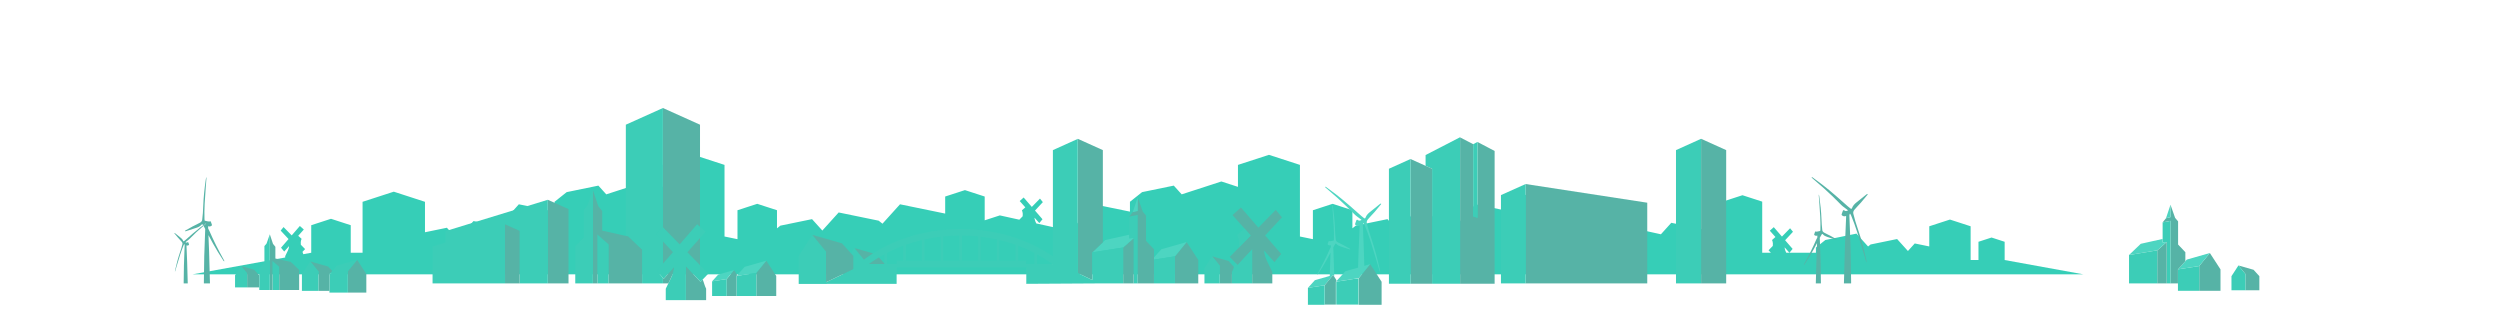 <?xml version="1.0" encoding="UTF-8"?>
<svg width="1921px" height="249px" viewBox="0 0 1921 249" version="1.1" xmlns="http://www.w3.org/2000/svg" xmlns:xlink="http://www.w3.org/1999/xlink">
    <!-- Generator: Sketch 51.3 (57544) - http://www.bohemiancoding.com/sketch -->
    <title>Solid Finance / slider background</title>
    <desc>Created with Sketch.</desc>
    <defs>
        <polygon id="path-1" points="0.6 0.94 134 0.94 134 21 0.6 21"></polygon>
        <polygon id="path-3" points="0 0.22 1133.144 0.22 1133.144 66.12 0 66.12"></polygon>
        <filter x="0.0%" y="0.0%" width="100.0%" height="100.0%" filterUnits="objectBoundingBox" id="filter-5">
            <feGaussianBlur stdDeviation="0" in="SourceGraphic"></feGaussianBlur>
        </filter>
        <polygon id="path-6" points="0.47 0.53 18.05 0.53 18.05 21 0.47 21"></polygon>
        <polygon id="path-8" points="0.899 0.081 10.21 0.081 10.21 23 0.899 23"></polygon>
    </defs>
    <g id="Solid-Finance-/-slider-background" stroke="none" stroke-width="1" fill="none" fill-rule="evenodd">
        <g id="skyline---clouds" opacity="0.15">
            <path d="M1920,23.32 L1920,101.12 C1869.71,97.76 1805,93.671 1777.02,94.22 C1729.73,95.15 1713.95,92.68 1719.48,88.39 C1725.02,84.091 1796.4,80.15 1796.4,80.15 C1796.4,80.15 1686,75.06 1640.53,71.6 C1595.07,68.14 1525.5,66.95 1495.82,66.56 C1466.14,66.171 1464.23,57.78 1479.05,54.91 C1493.87,52.03 1588.48,54.39 1588.48,54.39 C1618.99,40.7 1679.45,67.14 1724.86,62.3 C1770.27,57.47 1867.72,67.24 1867.72,67.24 C1779.45,43.69 1746.16,57.27 1696.02,49.131 C1645.88,40.99 1541.98,36.76 1541.98,36.76 C1600.34,26.6 1705.26,44.97 1733.98,40.83 C1756.67,37.57 1822.189,40.18 1848.74,41.421 C1828.54,40.211 1789.15,36.81 1796.04,28.881 C1802.64,21.3 1864.18,21.881 1920,23.32" id="Fill-1" fill="#FFFFFF"></path>
            <path d="M1920,115.78 L1920,135.881 C1896.59,132.56 1858.85,127.83 1837.54,128.36 C1805.09,129.171 1770.68,115.14 1742.87,117.39 C1715.061,119.631 1657.55,117.64 1657.55,117.64 C1657.55,117.64 1691,125.841 1728.64,124.51 C1766.29,123.18 1760.72,149.4 1734.73,146.06 C1708.74,142.72 1605.74,135.711 1576.09,139.171 C1546.439,142.631 1469.39,132.28 1450.84,131.64 C1432.29,131.001 1410.02,129.591 1437.82,126.06 C1465.61,122.541 1530.59,131.19 1549.13,129.91 C1567.67,128.631 1578.75,121.961 1545.38,123.37 C1512,124.78 1411.76,112.99 1370.93,109.45 C1330.1,105.91 1303.23,110.52 1280.02,107.15 C1256.82,103.791 1226.27,111.7 1234.57,105.58 C1242.87,99.461 1268.86,101.64 1305.01,99.69 C1341.17,97.73 1439.55,109.461 1475.73,110.72 C1511.91,111.97 1598.12,105.98 1618.49,101.52 C1638.86,97.07 1741.87,106.461 1771.55,106.841 C1801.23,107.23 1807.78,116.43 1847.65,114.6 C1865.25,113.801 1893.71,114.61 1920,115.78" id="Fill-3" fill="#FFFFFF"></path>
            <g id="Group-7" transform="translate(1786, 133.99)">
                <mask id="mask-2" fill="white">
                    <use xlink:href="#path-1"></use>
                </mask>
                <g id="Clip-6"></g>
                <path d="M134,4.19 L134,21 C112.61,15.05 68.53,13.5 46.1,12.11 C23.27,10.69 1.28,1.23 0.6,0.94 C1.35,1.08 20.6,4.77 46.04,3.14 C63.75,2 107.79,3.27 134,4.19" id="Fill-5" fill="#FFFFFF" mask="url(#mask-2)"></path>
            </g>
            <path d="M1651.77,86.687 C1618.265,82.811 1511.085,72.854 1476.62,78.07 C1442.152,83.286 1360.475,73.888 1360.475,73.888 C1360.475,73.888 1391.925,62.328 1368.735,61.526 C1345.543,60.724 1279.655,54.603 1226.806,56.621 C1173.958,58.638 1149.859,60.368 1135.057,65.623 C1120.255,70.877 1152.722,71.843 1166.621,70.16 C1180.521,68.475 1259.382,73.172 1291.861,75.873 C1324.339,78.573 1364.313,92.249 1407.9,92.093 C1451.487,91.937 1526.576,87.568 1547.925,90.186 C1569.274,92.805 1667.593,95.005 1676.866,94.643 C1686.137,94.282 1669.477,88.736 1651.77,86.687" id="Fill-8" fill="#FFFFFF"></path>
            <path d="M1185.677,40.734 C1227.227,35.938 1078.971,32.461 973.679,23.916 C990.359,2.428 859.375,12.357 827.077,14.213 C732.066,19.669 688.474,15.608 658.789,18.245 C629.105,20.881 633.113,27.645 658.862,28.503 C684.61,29.359 803.35,28.01 837.073,27.804 C837.073,27.804 812.409,40.345 847.07,41.396 C868.866,42.057 906.487,42.932 955.973,40.38 C981.803,39.048 1075.793,43.043 1092.619,42.277 C1109.446,41.511 1185.677,40.734 1185.677,40.734" id="Fill-10" fill="#FFFFFF"></path>
            <g id="Group-14" transform="translate(0, 63.99)">
                <mask id="mask-4" fill="white">
                    <use xlink:href="#path-3"></use>
                </mask>
                <g id="Clip-13"></g>
                <path d="M1133.14,36.26 C1134.201,45.209 922.26,37.499 891.55,34.48 C860.84,31.47 790.54,32.02 765.81,35.06 C765.81,35.06 801.51,43.27 836.17,43.839 C870.83,44.4 905.5,47.55 908.531,54.94 C911.55,62.329 792.72,59.699 777.85,57.22 C762.98,54.73 637.3,61.14 641.08,37.339 C641.08,37.339 570.741,31.61 525.21,33.489 C479.681,35.36 316.36,42.52 272.741,33.78 C229.11,25.03 145.04,37.82 112.36,35.9 C79.67,33.98 49.991,37.629 71.8,41.01 C93.6,44.39 152.05,48.98 186.701,47.489 C221.34,45.989 271.83,45.89 281.77,51.749 C291.72,57.61 260.05,60.539 215.48,57.73 C170.911,54.919 88.87,74.73 11.55,61.55 C7.681,60.89 3.82,60.289 -0,59.749 L-0,0.22 C34.96,0.199 68.15,1.909 87.4,7.05 C127.08,17.659 305.3,18.289 323.12,18.22 C340.94,18.15 365.64,10.73 398.33,12.949 C431.02,15.18 567.63,12.43 600.31,13.52 C633,14.61 717.13,11.1 749.83,15.339 C782.531,19.589 932.991,13.64 988.5,23.289 C988.5,23.289 1132.09,27.31 1133.14,36.26" id="Fill-12" fill="#FFFFFF" mask="url(#mask-4)"></path>
            </g>
            <path d="M808.1,59.041 C765.53,58.95 597.2,56.66 529.9,61.05 C462.61,65.439 386.38,66.779 321.96,58.06 C257.54,49.33 154.54,44.48 115.97,51.2 C92.82,55.23 43.23,54.751 0,52.2 L0,0.001 C68.54,7.04 214.44,9.671 243.39,8.421 C278.04,6.92 323.54,0.909 323.59,7.66 C323.63,14.409 308.81,18.55 269.22,20.55 C229.63,22.55 172.17,17.41 148.45,22.541 C148.45,22.541 235.57,21.5 273.23,26.689 C310.89,31.881 480.13,23.7 505.89,25.5 C531.64,27.3 529.72,34.609 513.88,34.7 C498.03,34.8 430.72,37.2 420.86,42.17 C410.99,47.15 449.64,52.41 469.43,50.42 C489.22,48.431 631.75,42.34 663.46,46.819 C695.18,51.3 865.48,51.45 876.38,53.91 C887.29,56.37 850.68,59.13 808.1,59.041" id="Fill-15" fill="#FFFFFF"></path>
        </g>
        <g id="skyline---background" transform="translate(148, 119)" fill="#36CEB7">
            <path d="M1392.373,66.779 L1382.35,63.523 L1382.277,63.523 L1372.255,66.779 L1372.255,80.808 L1366.232,80.808 L1366.232,54.868 L1350.399,49.725 L1350.285,49.725 L1334.451,54.868 L1334.451,70.364 L1323.29,68.07 L1318.048,73.874 L1309.732,64.669 L1289.362,68.857 L1287.43,70.394 L1278.501,60.509 L1254.602,65.423 L1247.352,71.189 L1247.352,75.219 L1224.542,75.219 C1223.893,73.877 1223.593,73.097 1223.318,71.529 L1223.326,71.079 L1227,75.21 L1229.445,72.251 L1223.681,65.598 L1229.725,59.103 L1227.507,56.389 L1221.246,62.79 L1214.972,55.549 L1211.937,58.273 L1216.283,63.16 L1216.21,63.134 C1216.21,63.134 1214.144,64.923 1213.64,65.427 C1213.64,65.427 1214.575,67.168 1214.222,69.85 C1214.222,69.85 1214.221,69.896 1214.216,69.975 L1210.949,73.315 L1212.766,75.219 L1206.086,75.219 L1206.086,35.932 L1190.961,31.02 L1190.852,31.02 L1175.727,35.932 L1175.727,71.494 L1169.905,70.211 L1169.905,64.631 L1160.572,57.207 L1136.219,52.2 L1128.247,61.025 L1062.539,46.537 L1062.339,46.537 L1050.779,50.291 L1050.779,32.008 L1035.654,27.095 L1035.545,27.095 L1020.42,32.008 L1020.42,45.112 L985.709,37.975 L972.235,52.892 L969.319,50.573 L938.578,44.253 L926.03,58.143 L918.118,49.384 L893.765,54.392 L891.186,56.444 L891.186,42.544 L876.06,37.632 L875.951,37.632 L860.825,42.544 L860.825,64.778 L850.865,62.73 L850.865,7.705 L827.142,0 L826.971,0 L803.248,7.705 L803.248,24.586 L790.668,20.5 L790.325,20.5 L760.008,30.346 L753.936,23.624 L729.582,28.631 L720.249,36.055 L720.249,43.615 L692.816,37.975 L676.187,56.63 L676.187,58.839 L648.272,52.683 C647.537,51.178 647.215,50.401 646.924,48.737 L646.932,48.286 L650.606,52.417 L653.051,49.459 L647.287,42.806 L653.33,36.311 L651.113,33.597 L644.852,39.997 L638.578,32.757 L635.543,35.481 L639.889,40.367 L639.816,40.342 C639.816,40.342 637.751,42.131 637.246,42.635 C637.246,42.635 638.181,44.375 637.828,47.058 C637.828,47.058 637.826,47.103 637.822,47.183 L635.251,49.812 L620.396,46.537 L620.195,46.537 L608.636,50.291 L608.636,32.008 L593.511,27.095 L593.401,27.095 L578.276,32.008 L578.276,45.112 L543.565,37.975 L530.092,52.892 L527.176,50.573 L496.434,44.253 L483.886,58.143 L475.975,49.384 L451.621,54.392 L449.042,56.444 L449.042,42.544 L433.916,37.632 L433.807,37.632 L418.682,42.544 L418.682,64.778 L408.722,62.73 L408.722,7.705 L384.999,0 L384.827,0 L361.104,7.705 L361.104,24.586 L348.524,20.5 L348.181,20.5 L317.864,30.346 L311.792,23.624 L287.438,28.631 L278.105,36.055 L278.105,43.615 L250.673,37.975 L235.57,54.916 L215.861,50.864 L203.313,64.756 L195.402,55.996 L178.558,59.459 L178.558,36.073 L154.664,28.312 L154.492,28.312 L130.597,36.073 L130.597,75.219 L121.51,75.219 L121.51,54.049 L106.384,49.135 L106.275,49.135 L91.15,54.049 L91.15,75.219 L85.051,76.328 C84.852,75.72 84.683,75.133 84.473,74.668 C84.452,74.621 84.434,74.572 84.413,74.524 L86.439,72.401 L83.172,69.061 C83.168,68.981 83.166,68.935 83.166,68.935 C82.813,66.253 83.748,64.512 83.748,64.512 C83.244,64.008 81.179,62.219 81.179,62.219 L81.105,62.245 L85.451,57.358 L82.416,54.634 L76.142,61.875 L69.881,55.474 L67.664,58.188 L73.708,64.684 L67.943,71.337 L70.388,74.295 L74.062,70.164 L74.07,70.615 C73.624,73.164 73.113,73.621 71.138,77.824 L71.138,78.856 L-0,91.785 L234.042,91.785 L309.999,91.785 L676.187,91.785 L813.085,91.785 L1247.352,91.785 L1452.772,91.785 L1392.373,80.808 L1392.373,66.779 Z" id="background" filter="url(#filter-5)"></path>
        </g>
        <g id="skyline---middleground" transform="translate(134, 82)">
            <polygon id="Fill-1" fill="#56B3A6" points="1591.369 128.54 1591.369 141.019 1602.09 141.019 1602.09 130.219 1597.63 125.3 1586.01 121.98"></polygon>
            <polygon id="Fill-2" fill="#3CCDB7" points="1591.37 128.54 1591.37 141.019 1580.66 141.019 1580.66 130.22 1586.011 121.979"></polygon>
            <polygon id="Fill-3" fill="#56B3A6" points="1572.23 124.99 1572.23 141.45 1555.88 141.45 1555.88 122.41 1564.05 112.41"></polygon>
            <polygon id="Fill-4" fill="#4DD5C1" points="1564.05 112.41 1555.88 122.41 1545.23 124.09 1539.64 124.97 1539.64 124.87 1545.23 118.689 1546.33 117.47"></polygon>
            <polygon id="Fill-5" fill="#3CCDB7" points="1555.88 122.41 1555.88 141.45 1539.529 141.45 1539.529 124.99 1539.64 124.97 1545.23 124.09"></polygon>
            <polygon id="Fill-6" fill="#82DACE" points="1539.53 124.99 1539.64 124.969 1539.64 124.869"></polygon>
            <polygon id="Fill-7" fill="#56B3A6" points="1545.23 111.8 1545.23 118.69 1539.64 124.87 1539.53 124.99 1539.53 135.77 1533.8 135.77 1533.8 87.7 1527.76 88.89 1530.35 85.69 1533.8 84.87 1533.8 75.33 1537.36 85.41 1539.64 88.09 1539.64 105.88"></polygon>
            <polygon id="Fill-8" fill="#3CCDB7" points="1533.8 87.7 1533.8 135.769 1530.9 135.769 1530.9 103.91 1530.89 103.91 1527.76 104.28 1527.76 88.889"></polygon>
            <polygon id="Fill-9" fill="#4DD5C1" points="1533.8 75.33 1533.8 84.87 1530.35 85.689 1530.35 85.68"></polygon>
            <polygon id="Fill-10" fill="#56B3A6" points="1530.9 103.91 1530.9 135.769 1523.6 135.769 1523.63 110.34 1525.331 108.95 1530.89 103.91"></polygon>
            <polygon id="Fill-11" fill="#4DD5C1" points="1530.89 103.91 1525.33 108.95 1523.63 110.34 1523.619 110.34 1501.95 113.95 1510.95 105.34 1527.76 101.59 1527.76 104.28"></polygon>
            <polygon id="Fill-12" fill="#3CCDB7" points="1523.63 110.34 1523.6 135.77 1501.949 135.77 1501.949 113.95 1523.619 110.34"></polygon>
            <g id="Group-145" transform="translate(0, 0.21)">
                <path d="M1301.06,66.8 L1301.06,67.35 C1299.36,69.401 1297.7,71.47 1295.94,73.47 C1294.3,75.35 1292.47,77.09 1290.89,79.02 C1290.26,79.79 1289.82,80.85 1290.09,82 C1291,85.96 1292.24,89.81 1293.55,93.66 C1296.2,101.43 1298.25,109.37 1300.05,117.38 C1300.19,118 1300.24,118.63 1300.34,119.26 C1300.28,119.28 1300.22,119.3 1300.16,119.321 C1300.05,119.04 1299.92,118.77 1299.83,118.49 C1298.95,115.52 1298.1,112.55 1297.21,109.59 C1294.55,100.72 1291.95,91.83 1288.37,83.27 C1288.19,82.83 1287.9,82.441 1287.66,82.02 C1287.55,82.03 1287.45,82.05 1287.35,82.06 C1287.25,82.53 1287.05,82.99 1287.06,83.46 C1287.12,85.68 1287.24,87.91 1287.32,90.13 C1287.58,97.08 1287.9,104.03 1288.06,110.98 C1288.25,118.901 1288.3,126.821 1288.41,134.74 C1288.41,135.01 1288.39,135.29 1288.38,135.56 L1282.87,135.56 C1283.13,126.06 1283.34,116.56 1283.65,107.071 C1283.7,105.46 1283.76,103.85 1283.82,102.24 C1284.039,96.39 1284.31,90.55 1284.55,84.71 C1284.56,84.42 1284.55,84.12 1284.55,83.77 C1284.34,83.8 1284.18,83.79 1284.05,83.85 C1283.14,84.23 1282.36,83.91 1281.59,83.441 C1281.15,83.17 1280.98,82.83 1281.14,82.35 C1281.42,81.48 1281.72,80.611 1282.05,79.76 C1282.23,79.27 1282.78,79.09 1283.24,79.51 C1284.2,80.401 1285.03,79.83 1286.08,79.43 C1285.64,79.1 1285.289,78.83 1284.95,78.56 C1283.48,77.401 1281.86,76.38 1280.57,75.04 C1276.38,70.71 1272.039,66.56 1267.57,62.54 C1264.89,60.13 1262.17,57.77 1259.4,55.45 C1258.95,55.071 1258.51,54.66 1258.07,54.26 C1258.03,53.72 1258.45,54.1 1258.62,53.99 C1261.21,55.91 1263.83,57.8 1266.38,59.77 C1273.19,65.02 1279.56,70.77 1285.99,76.46 C1286.61,77 1287.24,77.54 1287.92,78.01 C1288.53,78.42 1288.85,78.33 1289.1,77.66 C1289.76,75.84 1291.02,74.52 1292.49,73.34 C1295.08,71.28 1297.64,69.191 1300.23,67.14 C1300.45,66.96 1300.78,66.91 1301.06,66.8" id="Fill-13" fill="#56B3A6"></path>
                <path d="M1277.22,101.64 C1277.27,101.77 1277.32,101.89 1277.36,102.01 C1277.15,102.01 1276.92,102.06 1276.72,102 C1274.49,101.29 1272.26,100.55 1270.03,99.83 C1268.76,99.42 1267.59,98.861 1266.69,97.821 C1266.36,97.441 1266.119,97.46 1265.82,97.89 C1265.81,97.92 1265.789,97.951 1265.77,97.98 C1265.76,98.05 1265.75,98.1 1265.75,98.1 L1265.68,98.13 C1265.409,98.54 1265.159,98.97 1264.94,99.401 C1264.73,99.8 1264.52,100.201 1264.31,100.6 C1264.35,101.51 1264.39,102.42 1264.42,103.321 C1264.6,108.26 1264.829,113.191 1264.949,118.12 C1265.079,123.741 1265.11,129.361 1265.19,134.98 C1265.19,135.17 1265.18,135.37 1265.17,135.56 L1261.26,135.56 C1261.44,128.821 1261.6,122.08 1261.81,115.34 C1261.93,111.741 1262.079,108.13 1262.24,104.52 C1260.289,108.201 1258.31,111.861 1256.13,115.411 C1254.93,117.361 1253.67,119.27 1252.44,121.201 C1252.3,121.17 1252.11,121.531 1252,121.161 C1252.199,120.781 1252.38,120.401 1252.59,120.04 C1255.92,114.08 1258.99,107.991 1261.69,101.71 C1261.89,101.241 1262.15,100.79 1262.42,100.34 C1262.43,100.05 1262.44,99.77 1262.449,99.48 C1262.46,99.27 1262.449,99.06 1262.449,98.81 C1262.31,98.83 1262.19,98.83 1262.1,98.861 C1261.449,99.14 1260.9,98.911 1260.35,98.58 C1260.039,98.39 1259.92,98.14 1260.03,97.8 C1260.23,97.191 1260.44,96.571 1260.68,95.96 C1260.81,95.62 1261.199,95.491 1261.52,95.79 C1262.96,95.79 1263.96,95.29 1264.64,95.25 C1264.699,94.93 1264.789,94.611 1264.8,94.281 C1265.01,87.701 1264.5,81.151 1264.03,74.6 C1263.869,72.411 1263.69,70.22 1263.53,68.04 C1263.51,67.83 1263.53,67.611 1263.539,67.401 L1263.67,67.401 C1263.76,67.84 1263.89,68.27 1263.949,68.71 C1264.77,74.48 1265.409,80.27 1265.619,86.09 C1265.72,88.97 1265.869,91.84 1266.26,94.701 C1266.369,95.531 1266.93,96.111 1267.539,96.47 C1269.079,97.35 1270.72,98.04 1272.289,98.88 C1273.949,99.76 1275.579,100.72 1277.22,101.64" id="Fill-15" fill="#56B3A6"></path>
                <polygon id="Fill-17" fill="#56B3A6" points="1192.4 33.14 1192.4 135.56 1173.11 135.56 1173.11 24.441"></polygon>
                <polygon id="Fill-19" fill="#3CCDB7" points="1173.11 24.44 1173.11 135.559 1153.83 135.559 1153.83 33.139"></polygon>
                <polygon id="Fill-21" fill="#56B3A6" points="1131.751 73.55 1131.751 135.56 1038.301 135.56 1038.301 59.2"></polygon>
                <polygon id="Fill-23" fill="#3CCDB7" points="1038.3 59.2 1038.3 135.559 1019.329 135.559 1019.329 67.7"></polygon>
                <polygon id="Fill-25" fill="#56B3A6" points="1014.47 33.8 1014.47 135.8 987.94 135.8 987.94 23.361 998 28.571 997.959 28.59 997.959 84.071 1001.32 85.151 1001.32 26.892"></polygon>
                <polygon id="Fill-27" fill="#3CCDB7" points="1001.32 26.86 1001.32 85.15 997.96 84.07 997.96 28.589 998.001 28.57 1001.001 27.019 1001.16 26.94"></polygon>
                <polygon id="Fill-29" fill="#3CCDB7" points="987.94 23.23 987.94 135.799 966.4 135.799 966.4 47.45 961.42 45.2 961.42 36.929"></polygon>
                <polygon id="Fill-31" fill="#56B3A6" points="966.4 47.45 966.4 135.8 949.95 135.8 949.831 39.979 949.831 39.97 961.421 45.2"></polygon>
                <polygon id="Fill-33" fill="#3CCDB7" points="949.95 135.8 949.95 135.81 933.251 135.81 933.251 47.46 949.831 39.98"></polygon>
                <polygon id="Fill-35" fill="#56B3A6" points="927.63 134.3 927.63 152 910.05 152 910.05 131.53 914.38 126.23 918.84 120.77"></polygon>
                <path d="M917.06,86.38 C916.43,87.16 915.99,88.21 916.26,89.36 C917.17,93.32 918.41,97.18 919.72,101.02 C922.37,108.8 924.41,116.74 926.22,124.74 C926.36,125.36 926.41,126 926.51,126.62 C926.45,126.64 926.39,126.66 926.331,126.68 C926.22,126.41 926.09,126.14 926,125.85 C925.12,122.89 924.27,119.91 923.38,116.95 C920.72,108.08 918.12,99.2 914.539,90.64 C914.36,90.2 914.07,89.8 913.831,89.39 C913.72,89.401 913.62,89.41 913.52,89.42 C913.42,89.89 913.22,90.36 913.23,90.82 C913.289,93.05 913.41,95.27 913.49,97.49 C913.75,104.441 914.07,111.39 914.23,118.34 C914.26,119.58 914.289,120.83 914.31,122.07 L918.84,120.77 L914.38,126.23 L910.05,131.53 L909.34,131.64 L893.63,134.12 L893.21,133.48 L899.78,126.22 L909.55,123.43 C909.63,120.43 909.72,117.43 909.82,114.43 C909.87,112.82 909.93,111.22 909.99,109.61 C910.209,103.77 910.48,97.92 910.72,92.08 C910.73,91.78 910.72,91.49 910.72,91.13 C910.51,91.16 910.35,91.151 910.22,91.21 C909.31,91.59 908.53,91.28 907.76,90.81 C907.32,90.54 907.15,90.191 907.3,89.72 C907.59,88.85 907.89,87.98 908.209,87.12 C908.4,86.63 908.95,86.45 909.4,86.88 C910.37,87.76 911.2,87.191 912.24,86.79 C911.81,86.46 911.459,86.2 911.12,85.92 C909.65,84.76 908.03,83.74 906.73,82.401 C902.55,78.08 898.209,73.93 893.74,69.91 C891.06,67.5 888.34,65.14 885.57,62.82 C885.12,62.43 884.68,62.02 884.24,61.63 C884.2,61.08 884.62,61.47 884.789,61.35 C887.38,63.28 890,65.16 892.55,67.13 C899.36,72.38 905.73,78.14 912.16,83.82 C912.78,84.37 913.41,84.91 914.09,85.37 C914.7,85.78 915.02,85.691 915.27,85.02 C915.93,83.21 917.19,81.88 918.66,80.71 C921.25,78.651 923.81,76.56 926.39,74.5 C926.62,74.32 926.95,74.28 927.23,74.17 L927.23,74.72 C925.53,76.76 923.86,78.84 922.11,80.84 C920.459,82.72 918.64,84.45 917.06,86.38" id="Fill-37" fill="#4DD5C1"></path>
                <g id="Group-41" transform="translate(892, 131)">
                    <mask id="mask-7" fill="white">
                        <use xlink:href="#path-6"></use>
                    </mask>
                    <g id="Clip-40"></g>
                    <polygon id="Fill-39" fill="#3CCDB7" mask="url(#mask-7)" points="18.05 0.53 18.05 21 0.47 21 0.47 3.3 1.63 3.12 17.34 0.639"></polygon>
                </g>
                <path d="M903.53,109.38 C903.32,109.37 903.091,109.43 902.89,109.36 C900.66,108.651 898.43,107.91 896.2,107.2 C894.93,106.79 893.76,106.23 892.86,105.191 C892.53,104.81 892.29,104.83 891.99,105.25 C891.97,105.28 891.961,105.31 891.94,105.34 C891.93,105.41 891.921,105.47 891.921,105.47 L891.85,105.49 C891.58,105.901 891.33,106.33 891.1,106.77 C890.9,107.17 890.69,107.56 890.48,107.96 C890.51,108.87 890.56,109.78 890.591,110.691 C890.77,115.62 891.001,120.55 891.12,125.48 C891.16,127.12 891.19,128.76 891.211,130.401 L890.35,129.08 L887.7,132.32 L883.9,136.97 L871.001,139 L876.36,133.08 L887.78,129.82 C887.841,127.45 887.91,125.08 887.98,122.71 C888.1,119.1 888.251,115.49 888.41,111.89 C886.461,115.57 884.48,119.23 882.301,122.78 C881.1,124.73 879.841,126.64 878.61,128.57 C878.461,128.54 878.28,128.901 878.171,128.52 C878.37,128.151 878.551,127.77 878.76,127.401 C882.091,121.441 885.16,115.35 887.86,109.07 C888.06,108.6 888.32,108.151 888.591,107.71 L888.62,106.84 C888.631,106.63 888.62,106.43 888.62,106.17 C888.47,106.2 888.36,106.191 888.27,106.23 C887.62,106.5 887.07,106.28 886.52,105.941 C886.211,105.75 886.091,105.51 886.2,105.17 C886.4,104.55 886.61,103.941 886.841,103.33 C886.98,102.98 887.37,102.85 887.69,103.151 C889.12,103.16 890.131,102.651 890.81,102.62 C890.87,102.29 890.95,101.97 890.97,101.651 C891.18,95.07 890.671,88.52 890.2,81.96 C890.04,79.78 889.86,77.59 889.7,75.401 C889.68,75.191 889.7,74.98 889.711,74.77 C889.751,74.76 889.79,74.76 889.841,74.76 C889.93,75.2 890.06,75.64 890.12,76.08 C890.94,81.85 891.58,87.63 891.78,93.45 C891.881,96.33 892.04,99.2 892.43,102.06 C892.54,102.89 893.1,103.48 893.711,103.83 C895.251,104.72 896.89,105.41 898.46,106.24 C900.12,107.13 901.751,108.08 903.39,109.01 C903.44,109.13 903.49,109.25 903.53,109.38" id="Fill-42" fill="#4DD5C1"></path>
                <polygon id="Fill-44" fill="#82DACE" points="893.63 134.12 892.47 134.3 893.21 133.479"></polygon>
                <g id="Group-48" transform="translate(883, 129)">
                    <mask id="mask-9" fill="white">
                        <use xlink:href="#path-8"></use>
                    </mask>
                    <g id="Clip-47"></g>
                    <polygon id="Fill-46" fill="#56B3A6" mask="url(#mask-9)" points="10.21 4.479 9.47 5.3 9.47 23 0.899 23 0.899 7.97 4.699 3.321 7.35 0.081 8.21 1.401"></polygon>
                </g>
                <polygon id="Fill-49" fill="#3CCDB7" points="883.9 136.97 883.9 152 871.001 152 871.001 139"></polygon>
                <path d="M838.15,98.71 L850.47,112.93 L845.251,119.25 L837.4,110.42 L837.38,111.38 C838.33,116.83 839.421,117.81 843.65,126.79 L843.65,135.56 L828.14,135.56 L828.14,109.47 L816.95,121.5 L815.27,119.74 L810.94,115.2 L817.93,108.06 L827.02,98.76 L822.34,93.49 L813.05,83.05 L819.54,77.23 L832.95,92.7 L846.33,79.02 L851.07,84.82 L838.15,98.71 Z" id="Fill-51" fill="#56B3A6"></path>
                <path d="M828.14,109.47 L828.14,135.56 L812.63,135.56 L812.63,126.79 C813.17,125.781 813.57,124.67 813.91,123.59 C813.99,123.35 814.07,123.111 814.14,122.861 C814.47,121.83 814.78,120.85 815.14,120.05 C815.19,119.95 815.23,119.85 815.27,119.741 L816.95,121.5 L828.14,109.47 Z" id="Fill-53" fill="#3CCDB7"></path>
                <path d="M817.94,107.79 C818.69,102.06 816.69,98.34 816.69,98.34 C817.77,97.26 822.18,93.44 822.18,93.44 L822.34,93.49 L827.02,98.76 L817.93,108.06 C817.94,107.88 817.94,107.79 817.94,107.79" id="Fill-55" fill="#3CCDB7"></path>
                <path d="M814.14,122.86 C814.07,123.11 813.99,123.349 813.91,123.589 C813.57,124.67 813.17,125.78 812.63,126.79 L812.63,135.559 L803.23,135.559 L803.23,121.9 L797.36,114.729 L810.08,118.36 L814.14,122.86 Z" id="Fill-57" fill="#56B3A6"></path>
                <polygon id="Fill-59" fill="#3CCDB7" points="803.23 121.9 803.23 135.559 791.5 135.559 791.5 123.75 797.36 114.729"></polygon>
                <polygon id="Fill-61" fill="#56B3A6" points="786.75 117.54 786.75 135.56 768.86 135.56 768.86 114.729 777.8 103.78"></polygon>
                <polygon id="Fill-63" fill="#4DD5C1" points="777.8 103.78 768.86 114.729 752.72 117.269 752.72 115.599 758.4 109.32"></polygon>
                <polygon id="Fill-65" fill="#3CCDB7" points="768.86 114.73 768.86 135.56 752.72 135.56 752.72 117.269"></polygon>
                <polygon id="Fill-67" fill="#3CCDB7" points="740.22 82.95 740.22 135.559 737.05 135.559 737.05 100.69 733.61 101.099 733.61 84.26"></polygon>
                <polygon id="Fill-69" fill="#56B3A6" points="752.72 109.33 752.72 135.559 740.22 135.559 740.22 82.95 733.61 84.26 736.44 80.75 740.22 79.86 740.22 69.42 744.12 80.44 746.62 83.39 746.62 102.85"></polygon>
                <polygon id="Fill-71" fill="#4DD5C1" points="740.22 69.42 740.22 79.86 736.44 80.75 736.44 80.74"></polygon>
                <polygon id="Fill-73" fill="#56B3A6" points="737.05 100.88 737.05 135.56 729.029 135.56 729.029 107.95"></polygon>
                <polygon id="Fill-75" fill="#4DD5C1" points="737.05 100.69 737.05 100.879 729.029 107.95 713.43 110.41 705.37 111.679 713.43 103.969 715.22 102.259 733.61 98.15 733.61 101.099"></polygon>
                <polygon id="Fill-77" fill="#56B3A6" points="713.43 33.14 713.43 103.97 705.37 111.68 705.37 133 694.32 127.691 694.32 24.52"></polygon>
                <path d="M675.04,120.65 L675.04,120.929 C674.91,120.83 674.79,120.729 674.66,120.65 L675.04,120.65 Z" id="Fill-79" fill="#63D0C1"></path>
                <polygon id="Fill-81" fill="#63D0C1" points="694.32 24.52 694.32 127.691 694.14 127.6 694.14 24.52 694.23 24.48"></polygon>
                <polygon id="Fill-83" fill="#63D0C1" points="694.32 24.44 694.32 24.519 694.23 24.479"></polygon>
                <polygon id="Fill-85" fill="#000000" points="694.23 24.48 694.14 24.52 694.14 24.441"></polygon>
                <path d="M675.04,120.93 C674.91,120.83 674.79,120.73 674.66,120.651 L662.79,120.651 L662.79,113.151 C666.57,115.201 670.19,117.451 673.59,119.87 C673.95,120.12 674.3,120.38 674.66,120.651 L675.04,120.651 L675.04,120.93 Z M660.79,120.651 L654.6,120.651 L654.6,118.151 L648.38,118.151 L648.38,106.6 C652.61,108.17 656.73,109.991 660.65,112.01 C660.7,112.031 660.74,112.06 660.79,112.08 L660.79,120.651 Z M646.38,118.151 L633.98,118.151 L633.98,102.22 C638.21,103.22 642.38,104.451 646.38,105.87 L646.38,118.151 Z M631.98,118.151 L619.58,118.151 L619.58,99.67 C623.75,100.16 627.91,100.861 631.98,101.76 L631.98,118.151 Z M617.58,118.151 L605.17,118.151 L605.17,98.781 C609.35,98.8 613.53,99.031 617.58,99.451 L617.58,118.151 Z M603.17,118.151 L590.77,118.151 L590.77,99.451 C594.82,99.031 598.99,98.8 603.17,98.781 L603.17,118.151 Z M588.77,118.151 L576.37,118.151 L576.37,101.76 C580.43,100.861 584.59,100.16 588.77,99.67 L588.77,118.151 Z M574.37,118.151 L561.96,118.151 L561.96,105.87 C565.97,104.451 570.14,103.22 574.37,102.22 L574.37,118.151 Z M559.96,118.151 L554.97,118.151 L554.97,120.651 L547.56,120.651 L547.56,112.1 C551.53,110.04 555.68,108.201 559.96,106.611 L559.96,118.151 Z M545.56,120.651 L533.68,120.651 C533.89,120.5 534.1,120.35 534.32,120.191 C535,119.691 535.69,119.21 536.39,118.73 C537.88,117.71 539.4,116.741 540.93,115.81 C541.07,115.73 541.2,115.651 541.34,115.571 C542.72,114.73 544.12,113.92 545.56,113.151 L545.56,120.651 Z M729.03,107.951 L713.43,110.41 L705.37,111.68 L705.37,133 L694.32,127.691 L694.14,127.6 L694.14,24.52 L675.04,33.14 L675.04,114.781 C671.22,112.17 667.16,109.741 662.94,107.571 C658.25,105.151 653.3,103.01 648.22,101.22 C643.49,99.531 638.54,98.1 633.53,96.98 C628.72,95.901 623.79,95.09 618.86,94.55 C609.29,93.5 599.03,93.5 589.49,94.55 C584.55,95.09 579.61,95.901 574.81,96.98 C569.81,98.1 564.87,99.531 560.12,101.21 C552.4,103.96 545.06,107.441 538.34,111.54 C537.83,111.84 537.33,112.151 536.83,112.47 C534.98,113.62 533.15,114.861 531.4,116.13 C530.86,116.52 530.32,116.91 529.82,117.29 L522.55,108.39 L519.91,112.451 L521.7,114.42 L521.7,124.59 L514.9,127.861 L500.71,134.67 L500.71,111.12 L490.21,98.27 L479.72,114.42 L479.72,135.96 L554.97,135.89 L554.97,123.151 L654.6,123.151 L654.6,135.89 L710.7,135.56 L729.03,135.56 L729.03,107.951 Z" id="Fill-87" fill="#3CCDB7"></path>
                <path d="M545.49,120.16 L545.49,120.65 L533.68,120.65 C533.89,120.5 534.1,120.349 534.32,120.19 C535,119.69 535.69,119.21 536.39,118.729 C537.88,117.71 539.4,116.74 540.93,115.809 C541.07,115.729 541.2,115.65 541.34,115.57 L545.49,120.16 Z" id="Fill-89" fill="#56B3A6"></path>
                <path d="M536.83,112.47 C534.98,113.62 533.15,114.861 531.4,116.13 C530.86,116.52 530.32,116.91 529.82,117.29 L522.55,108.39 L536.83,112.47 Z" id="Fill-91" fill="#56B3A6"></path>
                <polygon id="Fill-93" fill="#56B3A6" points="521.7 114.42 521.7 124.59 514.9 127.86 500.71 134.67 500.71 111.12 490.21 98.27 512.97 104.78 519.91 112.45"></polygon>
                <polygon id="Fill-95" fill="#56B3A6" points="462.46 129.85 462.46 145.26 447.16 145.26 447.16 127.451 454.81 118.09"></polygon>
                <polygon id="Fill-97" fill="#4DD5C1" points="454.81 118.09 447.16 127.45 432.87 129.691 432.51 129.14 438.22 122.83"></polygon>
                <polygon id="Fill-99" fill="#3CCDB7" points="447.16 127.45 447.16 145.26 431.87 145.26 431.87 129.849 432.87 129.69"></polygon>
                <polygon id="Fill-101" fill="#82DACE" points="432.87 129.69 431.87 129.849 432.51 129.139"></polygon>
                <polygon id="Fill-103" fill="#56B3A6" points="432.51 129.14 431.87 129.85 431.87 145.26 424.41 145.26 424.41 132.18 430.02 125.31"></polygon>
                <polygon id="Fill-105" fill="#4DD5C1" points="430.02 125.31 424.41 132.18 413.18 133.951 417.85 128.79"></polygon>
                <polygon id="Fill-107" fill="#3CCDB7" points="424.41 132.18 424.41 145.26 413.18 145.26 413.18 133.951"></polygon>
                <path d="M408.59,139.64 L408.59,148.411 L393.08,148.411 L393.08,122.31 L403.89,133.93 L404.27,134.34 L405.94,132.59 C405.98,132.691 406.03,132.79 406.07,132.89 C406.89,134.71 407.4,137.38 408.59,139.64" id="Fill-109" fill="#56B3A6"></path>
                <path d="M410.28,128.05 L405.94,132.59 L404.27,134.34 L403.89,133.93 L393.08,122.31 L393.08,148.41 L377.57,148.41 L377.57,139.64 C378.32,138.05 378.96,136.72 379.53,135.56 C382.17,130.17 383.06,128.72 383.84,124.23 L383.82,123.26 L375.97,132.09 L375.39,131.39 L370.74,125.77 L375.39,120.401 L383.06,111.55 L375.39,103.3 L370.15,97.67 L374.89,91.87 L375.39,92.38 L388.27,105.55 L401.68,90.071 L403.89,92.05 L408.17,95.89 L403.89,100.7 L398.88,106.33 L394.19,111.6 L403.29,120.901 L403.89,121.52 L410.28,128.05 Z" id="Fill-111" fill="#3CCDB7"></path>
                <polygon id="Fill-113" fill="#56B3A6" points="403.89 100.7 403.89 121.519 403.29 120.9 394.19 111.599 398.88 106.33"></polygon>
                <polygon id="Fill-115" fill="#56B3A6" points="403.89 13.61 403.89 92.049 401.68 90.07 388.27 105.549 375.39 92.38 375.39 0.79"></polygon>
                <path d="M383.84,124.23 C383.06,128.72 382.17,130.169 379.53,135.56 L375.39,135.56 L375.39,131.389 L375.97,132.089 L383.82,123.26 L383.84,124.23 Z" id="Fill-117" fill="#56B3A6"></path>
                <polygon id="Fill-119" fill="#56B3A6" points="383.06 111.55 375.39 120.401 375.39 103.3"></polygon>
                <polygon id="Fill-121" fill="#3CCDB7" points="374.89 91.87 370.15 97.67 375.39 103.3 375.39 120.4 370.74 125.769 375.39 131.39 375.39 135.559 359.37 135.559 359.37 109.67 348.7 99.46 346.89 99.059 346.89 13.61 375.39 0.79 375.39 92.38"></polygon>
                <polygon id="Fill-123" fill="#63D0C1" points="333.69 135.56 333.72 135.56 333.72 105.63 333.69 105.63"></polygon>
                <polygon id="Fill-125" fill="#3CCDB7" points="333.72 105.63 333.69 105.63 333.69 135.56 325.03 135.56 325.03 97.96"></polygon>
                <polygon id="Fill-126" fill="#56B3A6" points="359.37 109.67 359.37 135.56 333.72 135.56 333.72 105.63 325.03 97.96 325.03 135.56 321.59 135.56 321.59 63.86 325.69 76.13 328.75 79.941 328.75 95 346.89 99.06 348.7 99.46"></polygon>
                <polygon id="Fill-127" fill="#3CCDB7" points="321.59 63.86 321.59 135.559 308.03 135.559 308.03 107.13 314.65 100.11 314.65 79 317.36 75.809"></polygon>
                <polygon id="Fill-128" fill="#56B3A6" points="302.85 78.45 302.85 135.559 286.94 135.559 286.94 71.3"></polygon>
                <polygon id="Fill-129" fill="#3CCDB7" points="286.94 71.3 286.94 135.56 265.25 135.56 265.25 95.191 254.05 90.14 254.05 135.56 198.38 135.56 198.38 107.18 208.24 104.16 208.24 95.401"></polygon>
                <polygon id="Fill-130" fill="#56B3A6" points="265.25 95.19 265.25 135.559 254.05 135.559 254.05 90.139"></polygon>
                <polygon id="Fill-131" fill="#56B3A6" points="147.49 128.33 147.49 142.6 133.31 142.6 133.31 126.1 140.4 117.42"></polygon>
                <polygon id="Fill-132" fill="#3CCDB7" points="140.4 117.42 133.31 126.1 133.31 142.6 119.14 142.6 119.14 128.33 120.91 128.05 119.58 127.84 121.24 126.01 125.03 121.82"></polygon>
                <polygon id="Fill-133" fill="#56B3A6" points="121.24 126.01 119.58 127.84 119.14 128.33 119.14 141.271 110.71 141.271 110.71 126.441 104.35 118.66 118.15 122.6"></polygon>
                <polygon id="Fill-134" fill="#82DACE" points="120.91 128.05 119.14 128.33 119.58 127.84"></polygon>
                <polygon id="Fill-135" fill="#3CCDB7" points="110.71 126.44 110.71 141.27 97.99 141.27 97.99 128.45 104.35 118.66"></polygon>
                <polygon id="Fill-136" fill="#3CCDB7" points="80.54 122.769 80.54 140.63 75.37 140.63 75.37 118.32"></polygon>
                <polygon id="Fill-137" fill="#56B3A6" points="95.87 125.18 95.87 140.63 80.54 140.63 80.54 122.77 75.37 118.321 75.37 140.63 73.32 140.63 73.32 97.84 75.77 105.17 77.6 107.441 77.6 116.43 89.5 119.09"></polygon>
                <polygon id="Fill-138" fill="#3CCDB7" points="73.32 97.84 73.32 140.63 65.23 140.63 65.23 123.66 69.18 119.48 69.18 106.88 70.8 104.98"></polygon>
                <polygon id="Fill-139" fill="#56B3A6" points="65.13 129.32 65.13 138.639 55.87 138.639 55.87 127.86 51.24 122.19 61.28 125.059"></polygon>
                <polygon id="Fill-140" fill="#3CCDB7" points="55.87 127.86 55.87 138.639 46.61 138.639 46.61 129.32 51.24 122.19"></polygon>
                <path d="M38.41,118.34 C38.28,118.79 38.06,118.361 37.89,118.401 C36.42,116.09 34.91,113.8 33.48,111.47 C30.87,107.23 28.5,102.85 26.17,98.45 C26.36,102.76 26.54,107.08 26.68,111.39 C26.94,119.45 27.12,127.5 27.34,135.56 L22.67,135.56 C22.66,135.33 22.64,135.1 22.65,134.861 C22.74,128.14 22.78,121.42 22.94,114.71 C23.08,108.81 23.35,102.92 23.57,97.02 C23.61,95.93 23.66,94.85 23.7,93.76 C23.45,93.28 23.2,92.81 22.95,92.33 C22.77,91.99 22.59,91.651 22.38,91.32 C22.75,91 23.12,90.68 23.49,90.37 C23.75,90.16 23.99,89.93 24.25,89.71 C24.27,89.401 24.03,89.611 23.93,89.55 C23.33,90 22.72,90.45 22.12,90.89 C22.1,90.861 22.08,90.83 22.06,90.8 L21.97,90.78 C21.97,90.78 21.96,90.71 21.95,90.63 C21.93,90.59 21.91,90.56 21.89,90.52 C21.53,90.01 21.25,89.99 20.85,90.441 C19.77,91.68 18.38,92.361 16.86,92.84 C14.19,93.7 11.53,94.58 8.86,95.441 C8.62,95.51 8.35,95.45 8.09,95.45 C8.15,95.3 8.2,95.16 8.26,95.01 C10.22,93.91 12.17,92.76 14.16,91.7 C16.03,90.71 18,89.88 19.84,88.82 C20.57,88.401 21.24,87.7 21.37,86.7 C21.84,83.29 22.02,79.861 22.14,76.42 C22.38,69.45 23.15,62.54 24.13,55.64 C24.2,55.111 24.35,54.59 24.47,54.07 L24.62,54.07 C24.63,54.32 24.65,54.58 24.63,54.83 C24.44,57.45 24.22,60.06 24.04,62.68 C23.47,70.51 22.86,78.34 23.12,86.21 C23.13,86.59 23.23,86.97 23.3,87.361 C24.12,87.401 25.32,88.02 27.03,88.01 C27.42,87.651 27.88,87.81 28.04,88.22 C28.32,88.95 28.57,89.68 28.82,90.42 C28.95,90.83 28.8,91.12 28.43,91.35 C27.77,91.75 27.11,92.01 26.34,91.691 C26.23,91.64 26.09,91.651 25.92,91.62 C25.92,91.92 25.91,92.17 25.92,92.42 C25.93,92.77 25.95,93.111 25.96,93.45 C26.28,93.99 26.59,94.53 26.83,95.09 C30.06,102.59 33.73,109.87 37.71,117 C37.96,117.441 38.18,117.901 38.41,118.34" id="Fill-141" fill="#56B3A6"></path>
                <path d="M23.93,89.55 C24.03,89.611 24.27,89.401 24.25,89.71 C23.99,89.93 23.75,90.16 23.49,90.37 C23.12,90.68 22.75,91 22.38,91.321 C22.3,91.17 22.21,91.03 22.12,90.89 C22.72,90.45 23.33,90 23.93,89.55" id="Fill-142" fill="#50A89C"></path>
                <path d="M22.12,90.89 C22.21,91.031 22.3,91.17 22.38,91.321 C18.62,94.52 14.99,97.87 11.56,101.42 C10.83,102.18 9.91,102.75 9.08,103.411 C8.89,103.56 8.69,103.71 8.45,103.901 C9.04,104.12 9.51,104.451 10.05,103.951 C10.31,103.71 10.62,103.81 10.72,104.09 C10.91,104.571 11.07,105.06 11.24,105.55 C11.32,105.821 11.23,106.01 10.98,106.161 C10.54,106.43 10.1,106.611 9.59,106.39 C9.52,106.361 9.43,106.361 9.31,106.35 C9.31,106.55 9.3,106.71 9.31,106.88 C9.48,111.08 9.68,115.281 9.82,119.491 C9.99,124.85 10.11,130.201 10.26,135.56 L7.15,135.56 C7.14,135.411 7.13,135.25 7.13,135.1 C7.19,130.63 7.22,126.161 7.33,121.701 C7.42,117.781 7.6,113.861 7.75,109.941 C7.79,108.68 7.86,107.43 7.89,106.17 C7.9,105.911 7.79,105.651 7.73,105.38 C7.67,105.38 7.62,105.37 7.56,105.361 C7.42,105.6 7.26,105.821 7.15,106.071 C5.14,110.901 3.67,115.911 2.17,120.911 C1.67,122.58 1.18,124.26 0.69,125.93 C0.64,126.09 0.56,126.241 0.5,126.401 C0.47,126.39 0.44,126.38 0.4,126.37 C0.46,126.01 0.49,125.651 0.57,125.31 C1.58,120.79 2.74,116.31 4.23,111.92 C4.97,109.76 5.67,107.58 6.19,105.35 C6.34,104.701 6.09,104.1 5.73,103.67 C4.84,102.58 3.81,101.6 2.88,100.54 C1.89,99.411 0.96,98.241 0,97.09 L0,96.781 C0.15,96.84 0.34,96.87 0.47,96.97 C1.93,98.13 3.37,99.31 4.83,100.47 C5.66,101.13 6.37,101.88 6.74,102.901 C6.88,103.281 7.06,103.33 7.41,103.1 C7.79,102.84 8.15,102.531 8.49,102.22 C12.12,99.02 15.72,95.77 19.56,92.81 C20.4,92.161 21.26,91.52 22.12,90.89" id="Fill-143" fill="#56B3A6"></path>
                <path d="M675.04,120.65 L675.04,120.929 C674.91,120.83 674.79,120.729 674.66,120.65 L675.04,120.65 Z" id="Fill-144" fill="#63D0C1"></path>
            </g>
        </g>
    </g>
</svg>